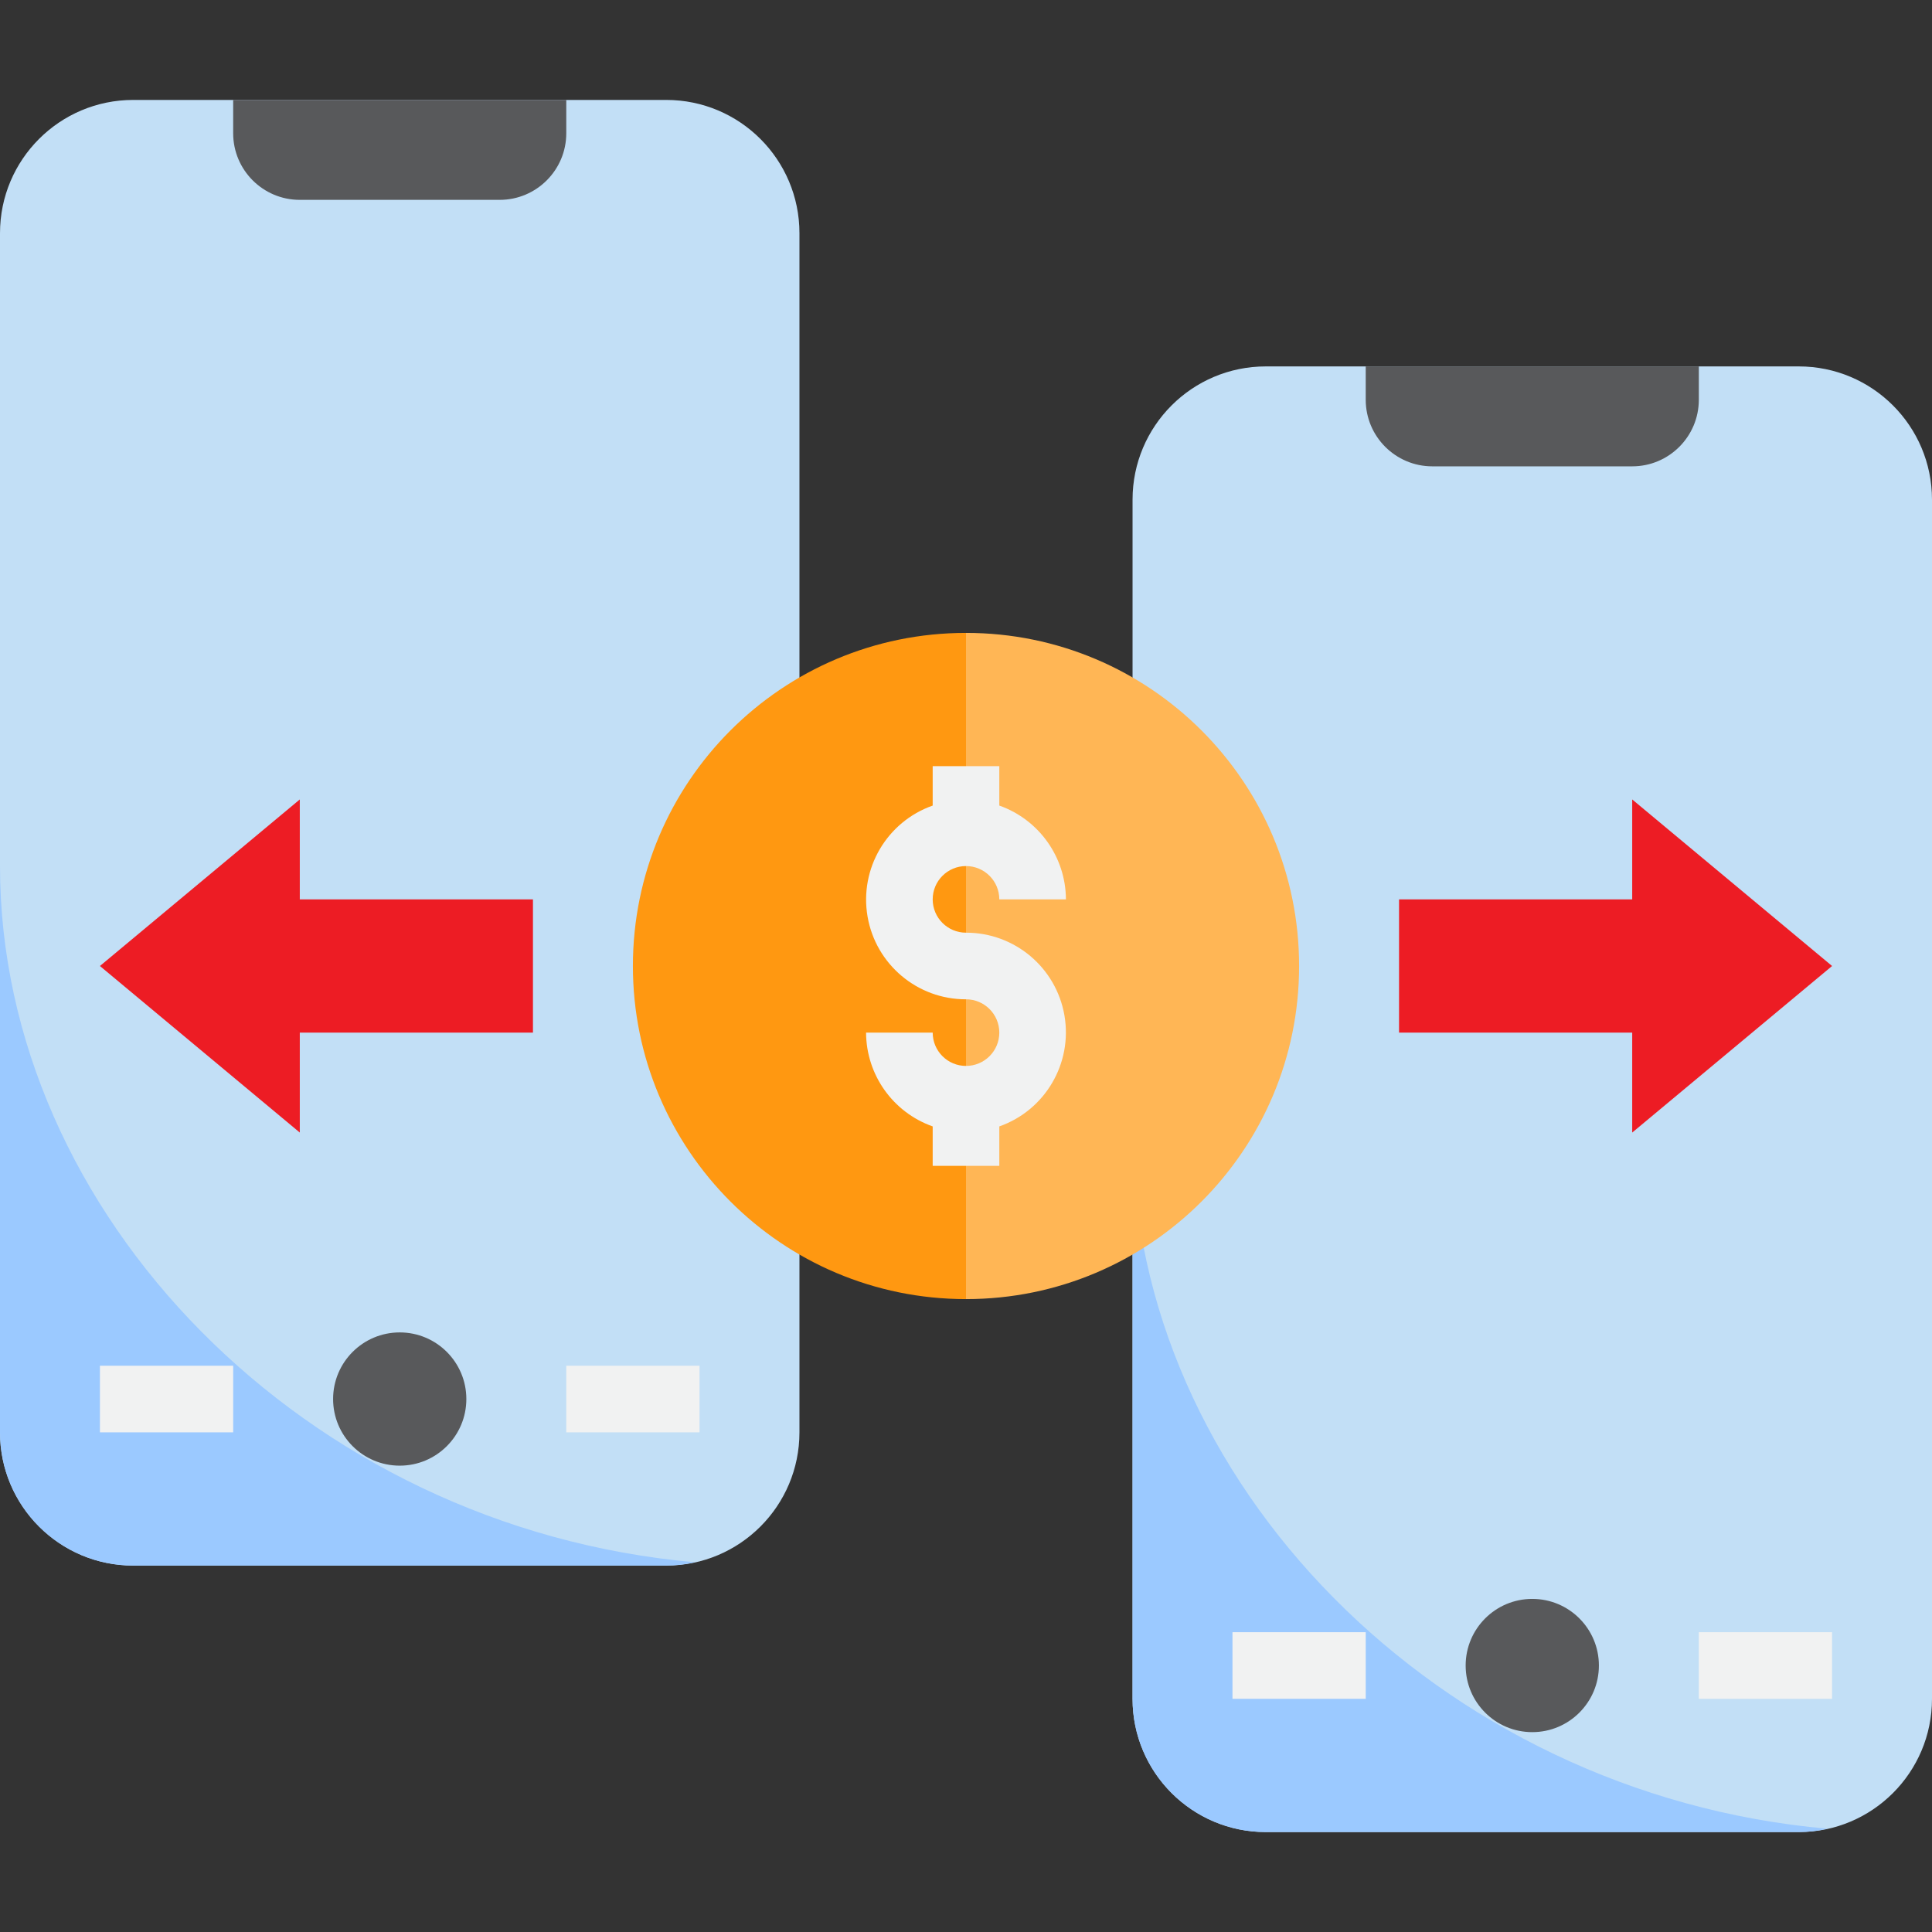 <svg height="464pt" viewBox="0 -24 464 464" width="464pt" xmlns="http://www.w3.org/2000/svg"><rect x="0" y="-24" width="464" height="464" fill="#333333" stroke="none"/><path d="m32 0h128c17.672 0 32 14.328 32 32v288c0 17.672-14.328 32-32 32h-128c-17.672 0-32-14.328-32-32v-288c0-17.672 14.328-32 32-32zm0 0" fill="#c2dff6"/><path d="m304 64h128c17.672 0 32 14.328 32 32v288c0 17.672-14.328 32-32 32h-128c-17.672 0-32-14.328-32-32v-288c0-17.672 14.328-32 32-32zm0 0" fill="#c2dff6"/><path d="m272 248v136c0 17.672 14.328 32 32 32h128c2.32-.012 4.633-.281 6.895-.801-93.664-8.289-166.895-83.785-166.895-167.199zm0 0" fill="#9bc9ff"/><path d="m0 184v136c0 17.672 14.328 32 32 32h128c2.32-.012 4.633-.281 6.895-.801-93.664-8.289-166.895-83.785-166.895-167.199zm0 0" fill="#9bc9ff"/><path d="m232 128v160c44.184 0 80-35.816 80-80s-35.816-80-80-80zm0 0" fill="#ffb655"/><path d="m152 208c0 44.184 35.816 80 80 80v-160c-44.184 0-80 35.816-80 80zm0 0" fill="#ff9811"/><g fill="#f1f2f2"><path d="m136 304h32v16h-32zm0 0"/><path d="m24 304h32v16h-32zm0 0"/><path d="m296 368h32v16h-32zm0 0"/><path d="m408 368h32v16h-32zm0 0"/><path d="m232 184c4.418 0 8 3.582 8 8h16c-.043-10.133-6.445-19.148-16-22.527v-9.473h-16v9.473c-11.012 3.879-17.621 15.133-15.645 26.641 1.98 11.508 11.969 19.91 23.645 19.887 4.418 0 8 3.582 8 8s-3.582 8-8 8-8-3.582-8-8h-16c.043 10.133 6.445 19.148 16 22.527v9.473h16v-9.473c11.012-3.879 17.621-15.133 15.645-26.641-1.98-11.508-11.969-19.91-23.645-19.887-4.418 0-8-3.582-8-8s3.582-8 8-8zm0 0"/></g><path d="m72 24h48c8.836 0 16-7.164 16-16v-8h-80v8c0 8.836 7.164 16 16 16zm0 0" fill="#58595b"/><path d="m328 72c0 8.836 7.164 16 16 16h48c8.836 0 16-7.164 16-16v-8h-80zm0 0" fill="#58595b"/><path d="m112 312c0 8.836-7.164 16-16 16s-16-7.164-16-16 7.164-16 16-16 16 7.164 16 16zm0 0" fill="#58595b"/><path d="m384 376c0 8.836-7.164 16-16 16s-16-7.164-16-16 7.164-16 16-16 16 7.164 16 16zm0 0" fill="#58595b"/><path d="m392 224h-56v-32h56v-24l48 40-48 40zm0 0" fill="#ed1c24"/><path d="m72 224h56v-32h-56v-24l-48 40 48 40zm0 0" fill="#ed1c24"/></svg>